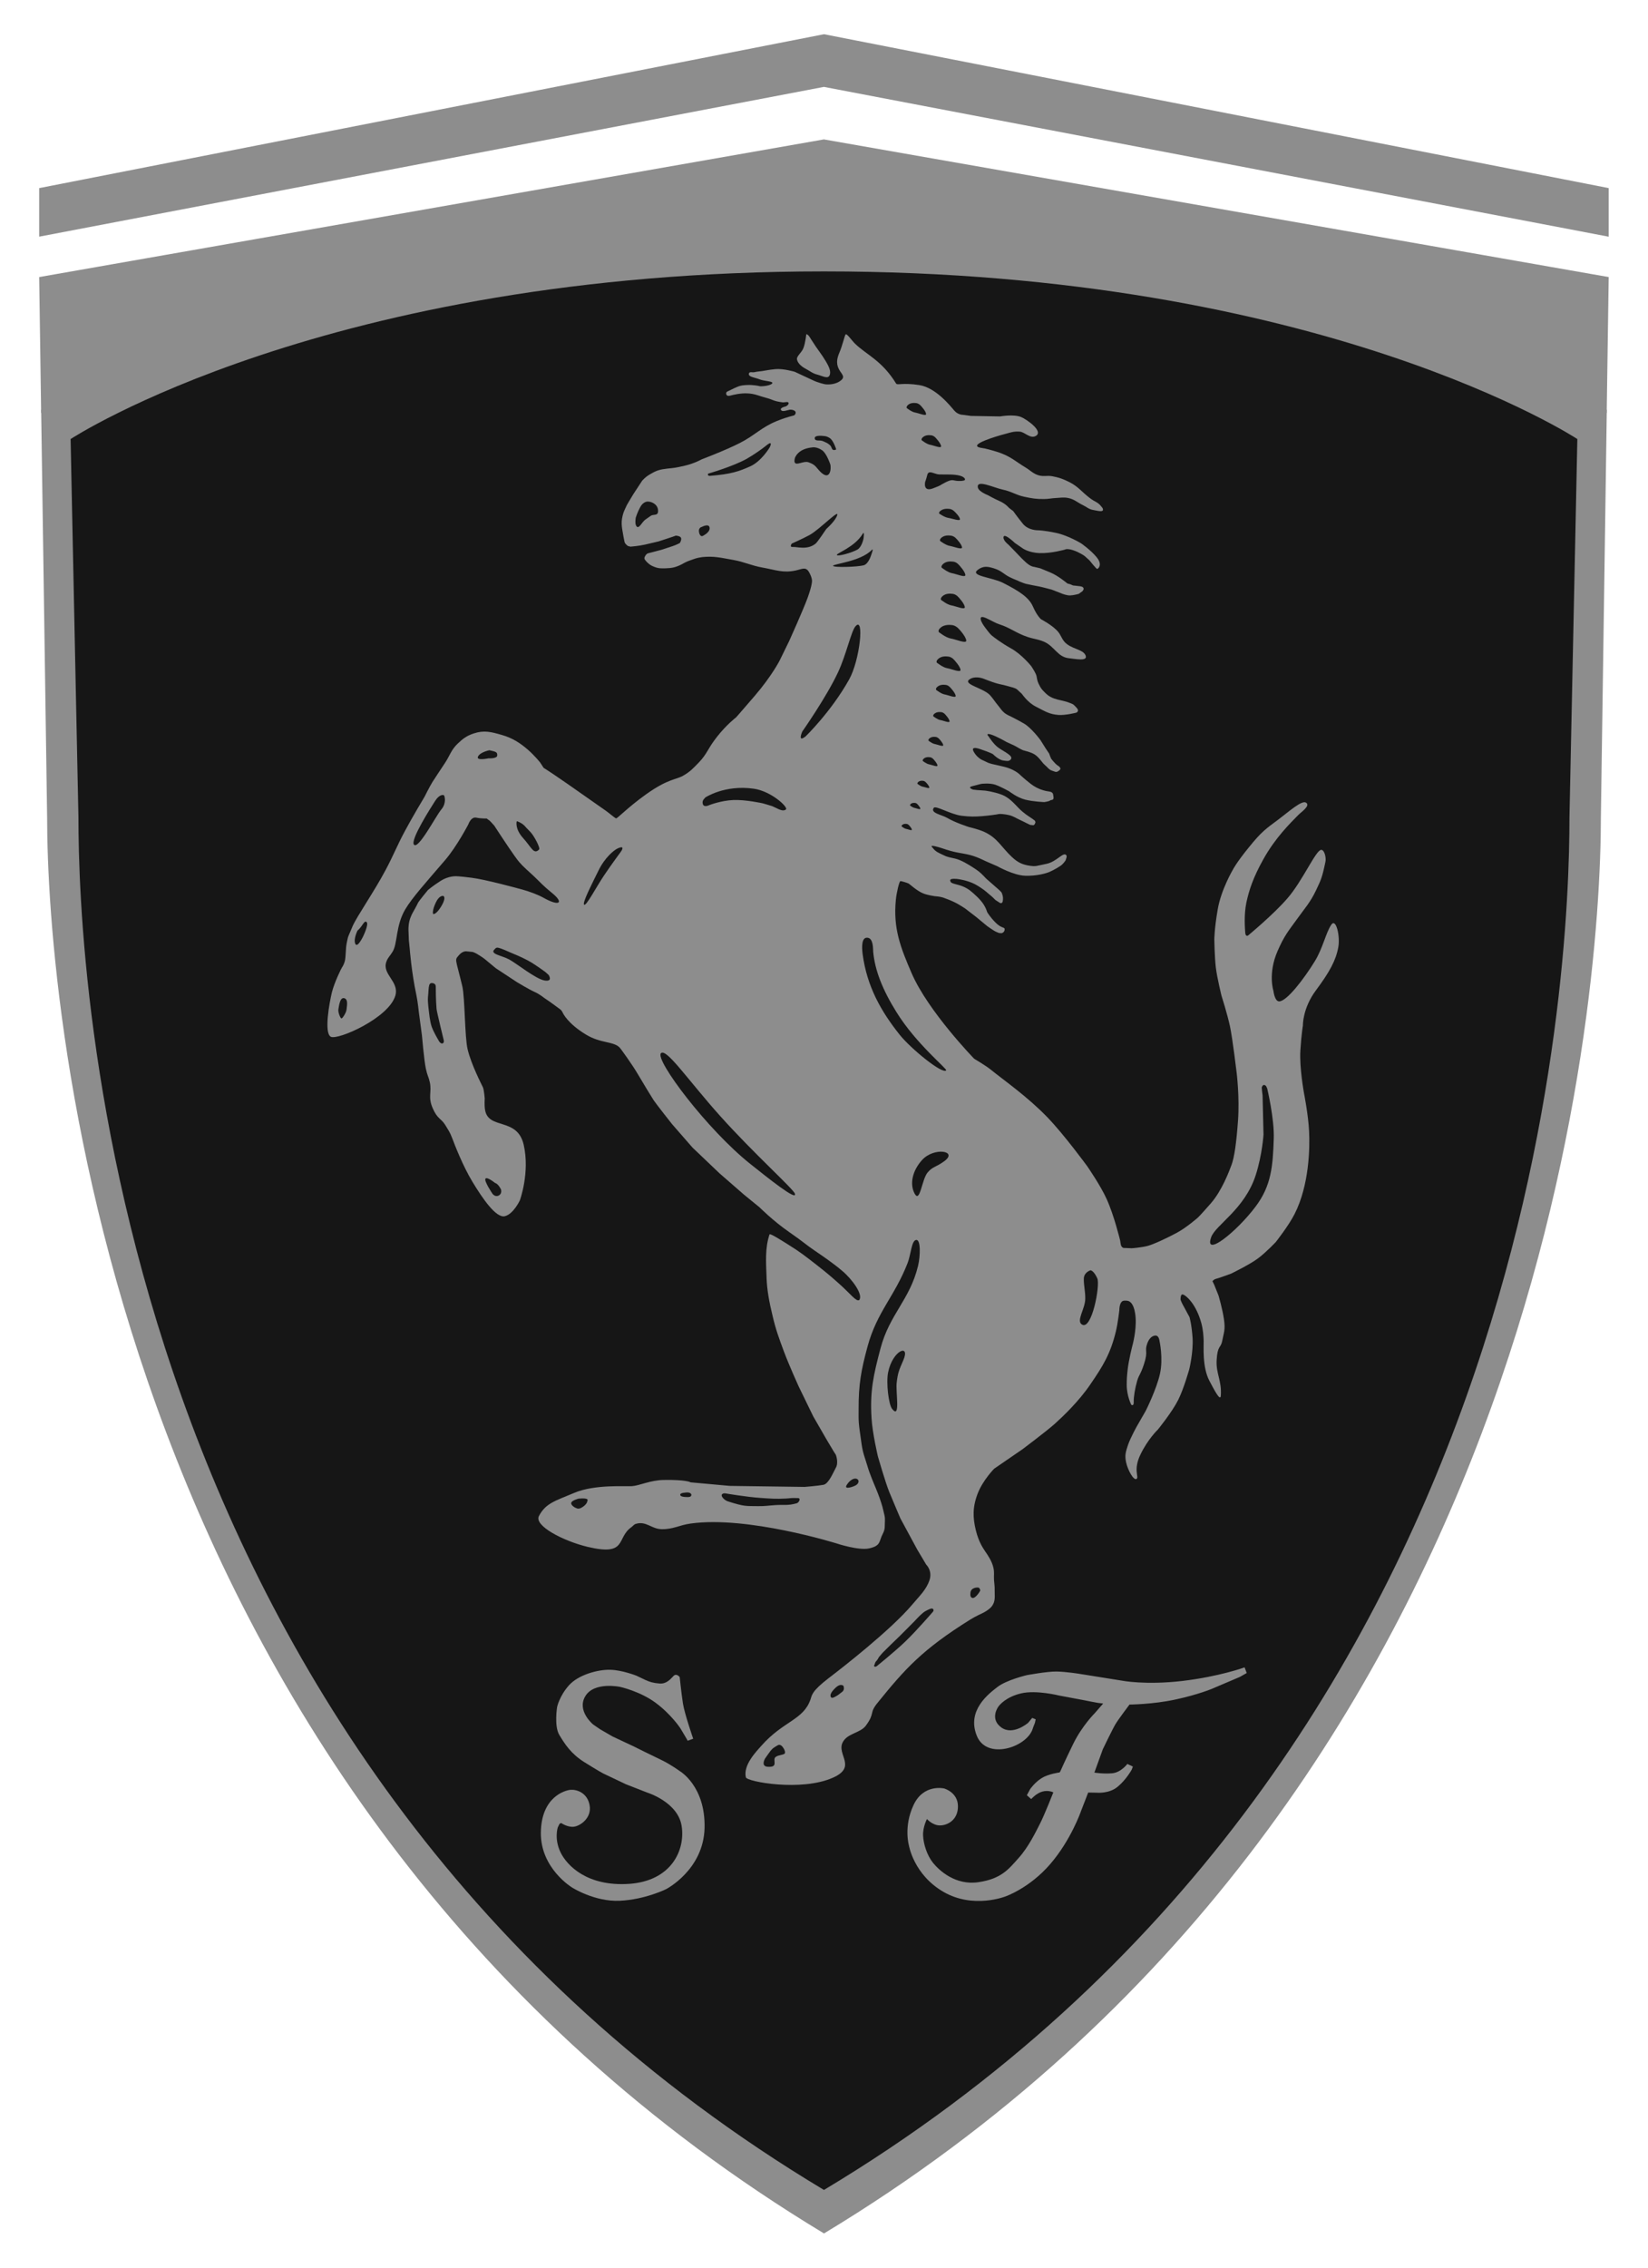 <svg width="32" height="44" viewBox="0 0 32 44" fill="none" xmlns="http://www.w3.org/2000/svg">
<g clip-path="url(#clip0_1404_13387)">
<path d="M16 4.48C6.48 4.48 0.799 7.952 0.799 7.952L0.915 15.858C0.915 19.488 2.064 34.929 16 43.336C29.942 34.929 31.085 19.493 31.085 15.858L31.2 7.952C31.2 7.952 25.524 4.48 16 4.48Z" fill="#8D8D8D"/>
<path d="M30.628 8.519C30.628 8.519 25.676 5.266 15.999 5.266C6.324 5.266 1.371 8.519 1.371 8.519L1.523 15.857C1.523 18.732 2.057 34.134 15.999 42.492C29.942 34.135 30.475 18.733 30.475 15.857L30.628 8.519Z" fill="#161616"/>
<path d="M31.237 5.376L15.998 2.705L0.761 5.376L0.799 8.013C0.799 8.013 8.456 4.585 15.998 4.586C23.541 4.586 31.198 8.013 31.198 8.013L31.237 5.376Z" fill="#8D8D8D"/>
<path d="M0.761 4.592V3.65L16 0.664L31.237 3.65V4.593L15.998 1.686L0.761 4.592Z" fill="#8D8D8D"/>
<path d="M15.656 6.484C15.656 6.484 15.639 6.655 15.6 6.754C15.565 6.845 15.468 6.908 15.475 6.969C15.481 7.03 15.544 7.102 15.64 7.153C15.736 7.204 15.774 7.244 15.871 7.269C15.961 7.291 16.076 7.361 16.109 7.282C16.142 7.204 16.092 7.106 16.037 7.013C15.941 6.852 15.894 6.813 15.753 6.59C15.723 6.543 15.698 6.491 15.656 6.484ZM14.942 23.952C14.951 23.924 15.178 24.07 15.294 24.142C15.54 24.294 15.652 24.384 15.87 24.554C16.041 24.688 16.125 24.758 16.299 24.913C16.512 25.102 16.627 25.263 16.684 25.225C16.766 25.122 16.549 24.823 16.355 24.66C16.167 24.501 15.973 24.371 15.822 24.268C15.63 24.137 15.613 24.106 15.324 23.906C15.014 23.692 14.746 23.424 14.746 23.424L14.444 23.178L13.972 22.767L13.447 22.267L13.05 21.812C13.05 21.812 12.742 21.423 12.693 21.349C12.644 21.274 12.499 21.034 12.378 20.83C12.271 20.648 12.063 20.363 12.043 20.339C11.932 20.199 11.675 20.255 11.378 20.074C11.016 19.855 10.929 19.654 10.929 19.654C10.929 19.654 10.915 19.624 10.902 19.608C10.889 19.591 10.861 19.572 10.861 19.572L10.673 19.435L10.564 19.361C10.564 19.361 10.481 19.291 10.377 19.245C10.274 19.199 10.043 19.06 10.043 19.06L9.629 18.788C9.629 18.788 9.467 18.654 9.413 18.609C9.359 18.566 9.257 18.506 9.257 18.506C9.257 18.506 9.192 18.471 9.172 18.47C9.153 18.469 9.067 18.46 9.067 18.46C9.067 18.46 8.988 18.44 8.907 18.538C8.825 18.636 8.844 18.584 8.977 19.137C9.028 19.356 9.023 20.126 9.08 20.36C9.152 20.662 9.356 21.051 9.377 21.097C9.398 21.142 9.412 21.311 9.412 21.311C9.412 21.311 9.403 21.447 9.418 21.532C9.48 21.93 10.044 21.668 10.169 22.213C10.292 22.752 10.095 23.289 10.095 23.289C10.095 23.289 9.973 23.555 9.803 23.598C9.632 23.64 9.367 23.25 9.175 22.933C8.986 22.622 8.83 22.215 8.781 22.085C8.731 21.956 8.705 21.928 8.648 21.832C8.563 21.694 8.494 21.718 8.4 21.498C8.305 21.277 8.389 21.189 8.345 20.996C8.322 20.89 8.299 20.878 8.267 20.726C8.235 20.573 8.193 20.091 8.193 20.091L8.133 19.64C8.133 19.64 8.112 19.435 8.085 19.307C7.989 18.857 7.957 18.421 7.957 18.421L7.939 18.243L7.932 18.059C7.932 18.059 7.926 17.969 7.948 17.878C7.969 17.787 8.013 17.711 8.013 17.711C8.013 17.711 8.1 17.558 8.115 17.521C8.13 17.485 8.31 17.269 8.31 17.269C8.31 17.269 8.403 17.19 8.557 17.091C8.711 16.994 8.85 17.002 8.85 17.002C8.85 17.002 8.89 16.997 9.163 17.032C9.436 17.068 9.998 17.221 10.138 17.259C10.278 17.297 10.444 17.358 10.554 17.42C10.866 17.595 10.96 17.52 10.712 17.321C10.545 17.186 10.498 17.126 10.363 16.998C10.25 16.892 10.16 16.819 10.076 16.72C9.992 16.62 9.749 16.251 9.749 16.251L9.598 16.021C9.598 16.021 9.516 15.928 9.504 15.921C9.491 15.914 9.45 15.881 9.45 15.881C9.45 15.881 9.35 15.886 9.247 15.865C9.143 15.845 9.094 15.995 9.094 15.995C9.094 15.995 8.869 16.427 8.641 16.691C8.272 17.121 8.007 17.413 7.871 17.641C7.681 17.958 7.722 18.305 7.624 18.465C7.566 18.56 7.535 18.573 7.504 18.656C7.409 18.904 7.756 19.041 7.677 19.317C7.55 19.755 6.555 20.189 6.423 20.116C6.287 20.042 6.398 19.45 6.444 19.257C6.491 19.065 6.63 18.782 6.643 18.767C6.656 18.753 6.689 18.686 6.7 18.63C6.711 18.573 6.714 18.445 6.721 18.373C6.728 18.302 6.756 18.189 6.756 18.189C6.756 18.189 6.761 18.166 6.848 17.968C6.936 17.77 7.26 17.31 7.493 16.871C7.645 16.584 7.709 16.41 7.862 16.125C8.003 15.86 8.244 15.459 8.244 15.459C8.244 15.459 8.347 15.253 8.395 15.177C8.443 15.099 8.545 14.95 8.64 14.805C8.736 14.659 8.76 14.55 8.886 14.43C8.99 14.331 9.06 14.278 9.196 14.232C9.399 14.164 9.537 14.201 9.743 14.26C9.958 14.321 10.105 14.422 10.245 14.542C10.384 14.662 10.489 14.796 10.489 14.796L10.556 14.899L10.598 14.925L10.729 15.011L11.027 15.215C11.027 15.215 11.733 15.71 11.771 15.736C11.809 15.762 11.935 15.869 11.961 15.879C11.987 15.886 12.176 15.676 12.544 15.413C12.972 15.108 13.123 15.132 13.263 15.052C13.403 14.973 13.461 14.906 13.571 14.793C13.736 14.621 13.737 14.531 13.925 14.293C14.115 14.053 14.292 13.92 14.292 13.92C14.292 13.92 14.318 13.894 14.655 13.502C14.992 13.109 15.141 12.812 15.141 12.812L15.327 12.431C15.327 12.431 15.595 11.837 15.681 11.602C15.766 11.367 15.766 11.288 15.766 11.288C15.766 11.288 15.779 11.227 15.713 11.107C15.647 10.988 15.578 11.042 15.451 11.069C15.205 11.123 15.056 11.057 14.808 11.013C14.581 10.973 14.462 10.904 14.235 10.864C14.004 10.824 13.869 10.786 13.638 10.809C13.603 10.813 13.532 10.827 13.498 10.839C13.368 10.884 13.332 10.894 13.235 10.951C13.123 11.007 13.049 11.024 12.924 11.027C12.838 11.029 12.786 11.031 12.706 10.999C12.651 10.978 12.621 10.961 12.577 10.921C12.55 10.896 12.537 10.881 12.516 10.85C12.514 10.824 12.506 10.825 12.53 10.785C12.552 10.744 12.582 10.736 12.582 10.736L12.688 10.709C12.688 10.709 12.838 10.668 12.85 10.666C12.864 10.662 13.006 10.614 13.068 10.594C13.132 10.573 13.201 10.536 13.201 10.536C13.201 10.536 13.24 10.474 13.224 10.437C13.207 10.396 13.122 10.393 13.122 10.393C13.122 10.393 13.003 10.437 12.989 10.439C12.976 10.444 12.788 10.505 12.788 10.505C12.788 10.505 12.639 10.539 12.524 10.567C12.408 10.594 12.242 10.607 12.242 10.607L12.193 10.594C12.193 10.594 12.135 10.555 12.127 10.515C12.119 10.479 12.113 10.451 12.106 10.41C12.082 10.259 12.053 10.167 12.087 10.018C12.101 9.956 12.115 9.922 12.142 9.864C12.163 9.814 12.178 9.787 12.206 9.741L12.298 9.588L12.47 9.326C12.529 9.263 12.568 9.232 12.642 9.191C12.752 9.127 12.816 9.109 12.952 9.093C13.088 9.079 13.105 9.08 13.297 9.036C13.489 8.991 13.624 8.913 13.624 8.913C13.624 8.913 14.082 8.74 14.361 8.598C14.653 8.451 14.781 8.292 15.085 8.169C15.213 8.118 15.287 8.094 15.419 8.06C15.436 8.048 15.444 8.038 15.449 8.018C15.462 7.968 15.387 7.945 15.336 7.95C15.291 7.955 15.187 8.004 15.163 7.951C15.144 7.909 15.259 7.885 15.259 7.885C15.259 7.885 15.312 7.859 15.313 7.827C15.315 7.781 15.236 7.811 15.2 7.807C15.024 7.787 15.009 7.754 14.886 7.722C14.741 7.685 14.662 7.639 14.513 7.633C14.379 7.627 14.255 7.657 14.172 7.678C14.089 7.698 14.087 7.615 14.119 7.599C14.352 7.487 14.357 7.477 14.521 7.47C14.611 7.466 14.737 7.487 14.751 7.493C14.764 7.5 14.944 7.491 14.991 7.443C15.037 7.396 14.842 7.398 14.751 7.361C14.667 7.326 14.537 7.316 14.54 7.258C14.544 7.2 14.607 7.232 14.651 7.221C14.707 7.208 14.74 7.208 14.797 7.2C14.9 7.185 14.909 7.177 15.062 7.162C15.214 7.149 15.432 7.214 15.432 7.214C15.432 7.214 15.66 7.319 15.773 7.373C15.885 7.429 16.021 7.456 16.021 7.456C16.021 7.456 16.179 7.48 16.301 7.401C16.424 7.322 16.355 7.272 16.311 7.2C16.269 7.132 16.216 7.037 16.295 6.852C16.364 6.691 16.4 6.505 16.421 6.488C16.444 6.467 16.542 6.61 16.604 6.67C16.826 6.885 17.123 6.992 17.401 7.443C17.423 7.479 17.528 7.421 17.852 7.472C18.176 7.524 18.457 7.882 18.53 7.967C18.603 8.052 18.698 8.049 18.698 8.049L18.854 8.07L19.419 8.08C19.419 8.08 19.675 8.033 19.823 8.09C19.926 8.13 20.27 8.367 20.114 8.458C20.004 8.521 19.9 8.382 19.801 8.375C19.684 8.367 19.632 8.389 19.528 8.417C19.308 8.474 18.838 8.621 19.009 8.68C19.023 8.684 19.045 8.689 19.045 8.689L19.131 8.704C19.131 8.704 19.337 8.752 19.461 8.803C19.651 8.88 19.738 8.965 19.914 9.071C20.012 9.13 20.057 9.189 20.165 9.222C20.265 9.252 20.328 9.222 20.43 9.24C20.564 9.265 20.639 9.292 20.762 9.353C20.942 9.443 21.01 9.552 21.174 9.673C21.254 9.734 21.322 9.744 21.383 9.826C21.397 9.844 21.41 9.853 21.415 9.875C21.438 9.95 21.296 9.906 21.221 9.894C21.139 9.879 21.102 9.837 21.027 9.801C20.915 9.747 20.86 9.685 20.737 9.662C20.647 9.645 20.594 9.659 20.502 9.663C20.414 9.667 20.366 9.682 20.277 9.683C20.125 9.685 20.039 9.671 19.89 9.639C19.724 9.604 19.642 9.536 19.474 9.501C19.288 9.461 18.955 9.295 18.988 9.46C19.004 9.54 19.181 9.607 19.181 9.607C19.181 9.607 19.3 9.675 19.416 9.726C19.532 9.778 19.594 9.856 19.594 9.856L19.674 9.917C19.674 9.917 19.756 10.033 19.862 10.163C19.968 10.293 20.152 10.289 20.152 10.289C20.152 10.289 20.265 10.289 20.507 10.34C20.748 10.392 20.996 10.545 20.996 10.545C20.996 10.545 21.185 10.677 21.293 10.811C21.402 10.943 21.34 11.011 21.326 11.025C21.313 11.039 21.317 11.032 21.304 11.039C21.291 11.045 21.154 10.872 21.154 10.872L21.059 10.787C21.059 10.787 20.963 10.718 20.84 10.677C20.718 10.636 20.678 10.664 20.678 10.664C20.678 10.664 20.417 10.739 20.192 10.732C19.967 10.726 19.848 10.633 19.848 10.633L19.706 10.535C19.706 10.535 19.491 10.327 19.485 10.425C19.48 10.492 19.579 10.566 19.579 10.566C19.579 10.566 19.649 10.638 19.694 10.683C19.78 10.77 19.815 10.815 19.914 10.906C20.013 10.998 20.076 10.998 20.076 10.998C20.076 10.998 20.129 11.011 20.149 11.015C20.168 11.018 20.204 11.029 20.204 11.029C20.204 11.029 20.238 11.042 20.393 11.107C20.549 11.172 20.714 11.312 20.714 11.312C20.714 11.312 20.73 11.326 20.753 11.329C20.777 11.332 20.823 11.355 20.836 11.36C20.85 11.363 20.889 11.363 20.979 11.376C21.068 11.39 21.035 11.448 21.035 11.448L21.018 11.472L20.946 11.523C20.946 11.523 20.85 11.551 20.783 11.553C20.717 11.557 20.625 11.52 20.625 11.52L20.423 11.441C20.423 11.441 20.221 11.387 20.179 11.38C20.135 11.373 19.953 11.336 19.924 11.329C19.894 11.322 19.801 11.287 19.779 11.275C19.755 11.26 19.709 11.25 19.601 11.196C19.491 11.141 19.448 11.076 19.312 11.032C19.177 10.988 19.094 10.978 18.991 11.053C18.817 11.177 19.256 11.197 19.477 11.31C19.799 11.473 19.982 11.595 20.059 11.773C20.136 11.951 20.215 12.016 20.215 12.016C20.215 12.016 20.442 12.134 20.545 12.258C20.6 12.324 20.61 12.38 20.664 12.447C20.79 12.598 21.031 12.591 21.08 12.719C21.126 12.838 20.884 12.784 20.758 12.772C20.53 12.749 20.476 12.535 20.264 12.448C20.145 12.399 20.068 12.399 19.945 12.356C19.723 12.281 19.619 12.181 19.395 12.11C19.261 12.067 19.015 11.883 19.044 12.024C19.052 12.059 19.071 12.085 19.081 12.106C19.091 12.127 19.147 12.201 19.147 12.201C19.147 12.201 19.223 12.304 19.257 12.33C19.29 12.358 19.434 12.471 19.64 12.586C19.845 12.702 20.023 12.924 20.023 12.924C20.023 12.924 20.084 13.014 20.113 13.078C20.143 13.148 20.123 13.17 20.168 13.268C20.215 13.367 20.238 13.386 20.298 13.446C20.448 13.596 20.605 13.566 20.797 13.648C20.849 13.668 20.853 13.678 20.91 13.739C20.965 13.801 20.899 13.828 20.899 13.828C20.899 13.828 20.686 13.883 20.549 13.872C20.37 13.857 20.291 13.801 20.116 13.712C19.941 13.623 19.848 13.463 19.831 13.452C19.815 13.442 19.772 13.394 19.739 13.37C19.706 13.347 19.622 13.328 19.544 13.306C19.468 13.284 19.422 13.28 19.346 13.258C19.241 13.227 19.131 13.18 19.082 13.163C19.032 13.146 18.917 13.124 18.835 13.175C18.669 13.276 19.092 13.345 19.224 13.489C19.291 13.564 19.318 13.615 19.382 13.691C19.431 13.75 19.451 13.791 19.511 13.838C19.553 13.87 19.627 13.902 19.627 13.902C19.627 13.902 19.729 13.951 19.878 14.036C20.028 14.121 20.203 14.36 20.203 14.36L20.308 14.527L20.372 14.622L20.388 14.667L20.411 14.721C20.411 14.721 20.487 14.823 20.543 14.857C20.599 14.891 20.59 14.922 20.59 14.922C20.59 14.922 20.583 14.943 20.543 14.966C20.503 14.991 20.483 14.97 20.427 14.953C20.37 14.937 20.335 14.881 20.285 14.84C20.235 14.799 20.181 14.697 20.09 14.639C20.01 14.589 19.905 14.571 19.865 14.557C19.825 14.544 19.726 14.479 19.686 14.462C19.647 14.445 19.544 14.397 19.544 14.397C19.544 14.397 19.344 14.281 19.236 14.25C19.126 14.219 19.196 14.289 19.196 14.289C19.196 14.289 19.295 14.446 19.389 14.51C19.511 14.594 19.682 14.667 19.627 14.735C19.589 14.78 19.538 14.763 19.482 14.756C19.39 14.746 19.279 14.632 19.279 14.632C19.279 14.632 19.233 14.602 19.029 14.534C18.823 14.465 18.898 14.582 18.945 14.642C18.992 14.704 19.055 14.738 19.055 14.738L19.193 14.803L19.257 14.823C19.257 14.823 19.312 14.834 19.498 14.878C19.683 14.922 19.785 15.014 19.785 15.014C19.785 15.014 19.885 15.11 20.023 15.216C20.163 15.321 20.301 15.349 20.377 15.359C20.453 15.369 20.45 15.424 20.45 15.424C20.45 15.424 20.46 15.475 20.457 15.492C20.453 15.509 20.436 15.522 20.421 15.522C20.403 15.522 20.397 15.529 20.377 15.54C20.358 15.55 20.278 15.563 20.278 15.563C20.278 15.563 20.07 15.556 19.908 15.516C19.746 15.475 19.604 15.359 19.59 15.351C19.578 15.345 19.425 15.26 19.323 15.225C19.22 15.191 19.058 15.206 19.042 15.212C19.025 15.219 18.969 15.229 18.873 15.256C18.777 15.283 18.896 15.321 18.896 15.321L18.966 15.329L19.131 15.341C19.131 15.341 19.299 15.362 19.445 15.417C19.59 15.471 19.683 15.58 19.779 15.679C19.875 15.778 19.981 15.843 19.981 15.843L20.056 15.894L20.096 15.925L20.106 15.952C20.106 15.952 20.103 15.966 20.096 15.983C20.09 16 20.067 16.013 20.067 16.013C20.067 16.013 20.03 16.007 20.013 16.007C19.997 16.007 19.889 15.947 19.809 15.911C19.724 15.872 19.682 15.838 19.593 15.816C19.516 15.797 19.415 15.789 19.393 15.795C19.37 15.802 19.201 15.826 19.071 15.836C18.943 15.847 18.829 15.848 18.676 15.829C18.457 15.802 18.168 15.624 18.132 15.674C18.056 15.777 18.288 15.807 18.398 15.873C18.552 15.964 18.817 16.048 18.817 16.048C18.817 16.048 19.01 16.092 19.124 16.147C19.372 16.265 19.448 16.441 19.647 16.627C19.758 16.731 19.846 16.776 19.994 16.798C20.121 16.816 20.12 16.801 20.321 16.761C20.522 16.719 20.646 16.522 20.704 16.593C20.716 16.608 20.712 16.62 20.708 16.641C20.704 16.661 20.688 16.699 20.688 16.699C20.688 16.699 20.665 16.733 20.629 16.77C20.593 16.808 20.453 16.886 20.381 16.917C20.308 16.948 20.129 16.999 19.905 16.992C19.68 16.985 19.366 16.808 19.366 16.808L19.138 16.709C19.138 16.709 19.033 16.658 18.963 16.631C18.774 16.558 18.655 16.565 18.46 16.511C18.339 16.478 18.262 16.443 18.152 16.419C18.043 16.396 18.104 16.44 18.116 16.457C18.168 16.528 18.235 16.551 18.321 16.593C18.436 16.651 18.516 16.639 18.636 16.689C18.766 16.744 18.88 16.823 18.952 16.87C19.025 16.918 19.078 16.971 19.148 17.047L19.389 17.258C19.389 17.258 19.445 17.306 19.452 17.326C19.459 17.347 19.485 17.398 19.472 17.48C19.459 17.562 19.393 17.504 19.393 17.504L19.329 17.463L19.267 17.402L19.165 17.316C19.165 17.316 19.078 17.235 18.93 17.156C18.781 17.078 18.602 17.057 18.602 17.057C18.602 17.057 18.444 17.033 18.45 17.084C18.457 17.136 18.494 17.139 18.618 17.173C18.744 17.207 18.827 17.272 18.827 17.272C18.827 17.272 18.956 17.371 19.048 17.48C19.141 17.589 19.167 17.695 19.167 17.695C19.167 17.695 19.214 17.783 19.333 17.903C19.451 18.022 19.515 17.981 19.508 18.039C19.501 18.097 19.448 18.107 19.448 18.107C19.448 18.107 19.419 18.104 19.405 18.104C19.393 18.104 19.362 18.087 19.329 18.074C19.297 18.059 19.171 17.971 19.171 17.971C19.171 17.971 18.975 17.808 18.952 17.79C18.93 17.773 18.744 17.63 18.744 17.63C18.744 17.63 18.636 17.558 18.556 17.517C18.477 17.476 18.371 17.436 18.311 17.415C18.251 17.395 18.143 17.388 18.143 17.388C18.143 17.388 18.01 17.368 17.931 17.337C17.804 17.288 17.657 17.148 17.641 17.142C17.625 17.134 17.506 17.094 17.483 17.097C17.46 17.101 17.407 17.329 17.395 17.461C17.341 18.014 17.484 18.381 17.704 18.889C18.026 19.627 18.916 20.543 18.916 20.543C18.916 20.543 19.14 20.675 19.235 20.752C19.502 20.968 19.943 21.272 20.333 21.674C20.667 22.019 21.113 22.631 21.113 22.631C21.113 22.631 21.369 23.001 21.487 23.262C21.634 23.584 21.751 24.072 21.751 24.072C21.751 24.072 21.761 24.157 21.771 24.174C21.78 24.192 21.801 24.213 21.818 24.214L21.974 24.22C21.99 24.22 22.167 24.205 22.283 24.175C22.399 24.145 22.675 24.016 22.858 23.916C23.039 23.818 23.258 23.627 23.258 23.627C23.258 23.627 23.299 23.591 23.513 23.347C23.726 23.102 23.864 22.735 23.915 22.598C23.965 22.459 24.007 22.195 24.039 21.742C24.072 21.289 24.012 20.809 24.012 20.809C24.012 20.809 23.932 20.141 23.883 19.914C23.835 19.687 23.718 19.318 23.718 19.318C23.718 19.318 23.636 18.987 23.609 18.779C23.584 18.57 23.579 18.231 23.579 18.231C23.579 18.231 23.579 18.024 23.646 17.64C23.712 17.258 23.94 16.873 23.94 16.873C23.94 16.873 24.003 16.744 24.25 16.441C24.499 16.132 24.58 16.082 24.827 15.898C25.022 15.752 25.277 15.52 25.36 15.574C25.451 15.634 25.27 15.752 25.21 15.813C25.056 15.97 24.767 16.25 24.533 16.669C24.329 17.033 24.254 17.273 24.202 17.51C24.152 17.748 24.173 18.007 24.179 18.096C24.187 18.185 24.234 18.152 24.234 18.152C24.234 18.152 24.73 17.743 24.999 17.43C25.292 17.094 25.55 16.495 25.653 16.49C25.72 16.487 25.753 16.647 25.737 16.72C25.672 17.031 25.651 17.07 25.554 17.275C25.441 17.513 25.338 17.619 25.183 17.836C25.017 18.065 24.938 18.153 24.806 18.456C24.616 18.892 24.727 19.228 24.727 19.228C24.727 19.228 24.75 19.433 24.84 19.43C24.989 19.425 25.317 18.998 25.531 18.65C25.688 18.393 25.745 18.097 25.85 17.943C25.942 17.805 26.026 18.167 25.986 18.38C25.94 18.633 25.818 18.859 25.551 19.217C25.29 19.567 25.299 19.9 25.299 19.9C25.299 19.9 25.271 20.052 25.25 20.383C25.229 20.713 25.321 21.214 25.321 21.214C25.321 21.214 25.404 21.633 25.419 21.951C25.435 22.269 25.424 22.995 25.136 23.559C25.021 23.785 24.773 24.099 24.773 24.099C24.773 24.099 24.585 24.299 24.428 24.416C24.273 24.534 23.9 24.715 23.9 24.715C23.9 24.715 23.642 24.808 23.604 24.816C23.568 24.826 23.543 24.859 23.543 24.859C23.543 24.859 23.568 24.91 23.578 24.931C23.587 24.953 23.66 25.136 23.66 25.136C23.66 25.136 23.738 25.397 23.767 25.604C23.796 25.809 23.762 25.857 23.733 26.015C23.705 26.166 23.64 26.096 23.624 26.394C23.61 26.657 23.726 26.788 23.705 27.082C23.695 27.21 23.554 26.921 23.486 26.797C23.34 26.526 23.376 26.115 23.372 26.012C23.368 25.91 23.361 25.798 23.325 25.666C23.278 25.5 23.213 25.368 23.137 25.267C23.06 25.165 22.98 25.108 22.952 25.117C22.926 25.127 22.924 25.181 22.923 25.208C22.922 25.235 22.975 25.333 22.988 25.354C23 25.375 23.097 25.556 23.097 25.556C23.097 25.556 23.139 25.694 23.157 25.964C23.173 26.235 23.093 26.566 23.093 26.566C23.093 26.566 22.988 26.942 22.878 27.162C22.755 27.406 22.483 27.738 22.483 27.738C22.483 27.738 22.289 27.922 22.144 28.224C21.998 28.526 22.123 28.658 22.069 28.695C22.013 28.735 21.898 28.522 21.867 28.378C21.838 28.244 21.854 28.182 21.905 28.03C21.956 27.887 22.073 27.678 22.073 27.678L22.249 27.371C22.249 27.371 22.458 26.955 22.524 26.654C22.59 26.353 22.515 26.02 22.515 26.02C22.515 26.02 22.506 25.91 22.434 25.914C22.36 25.918 22.307 25.985 22.278 26.065C22.217 26.23 22.303 26.201 22.211 26.476C22.138 26.692 22.12 26.664 22.081 26.792C22.037 26.946 22.012 27.104 22.014 27.201C22.018 27.296 21.966 27.256 21.966 27.256C21.966 27.256 21.878 27.084 21.878 26.872C21.878 26.756 21.883 26.691 21.896 26.576C21.916 26.39 21.989 26.107 21.989 26.107C21.989 26.107 22.068 25.827 22.051 25.57C22.034 25.314 21.946 25.265 21.946 25.265C21.946 25.265 21.924 25.23 21.827 25.237C21.731 25.243 21.735 25.421 21.735 25.421C21.735 25.421 21.706 25.675 21.668 25.832C21.562 26.268 21.422 26.497 21.17 26.864C20.944 27.196 20.636 27.487 20.483 27.625C20.329 27.763 19.857 28.118 19.857 28.118L19.305 28.497C19.305 28.497 19.086 28.717 18.984 28.98C18.883 29.242 18.889 29.447 18.947 29.688C19.006 29.928 19.091 30.042 19.134 30.108C19.179 30.174 19.264 30.293 19.292 30.43C19.309 30.516 19.296 30.568 19.301 30.656C19.306 30.732 19.316 30.775 19.314 30.85C19.312 30.971 19.333 31.057 19.267 31.156C19.217 31.232 19.084 31.297 19.084 31.297C19.084 31.297 18.935 31.365 18.846 31.421C17.905 32.007 17.57 32.386 17.041 33.039C16.871 33.246 16.996 33.234 16.814 33.481C16.707 33.629 16.455 33.628 16.364 33.805C16.238 34.044 16.65 34.281 16.173 34.493C15.56 34.766 14.503 34.571 14.483 34.486C14.425 34.249 14.689 33.981 14.782 33.875C15.212 33.389 15.597 33.377 15.737 32.977C15.767 32.891 15.756 32.817 16.097 32.556C16.338 32.373 17.298 31.628 17.717 31.13C17.86 30.96 17.985 30.846 18.048 30.662C18.11 30.476 17.985 30.359 17.985 30.359L17.812 30.069L17.483 29.461C17.483 29.461 17.345 29.138 17.268 28.951C17.192 28.765 17.047 28.261 17.047 28.261C17.047 28.261 16.94 27.811 16.923 27.517C16.89 26.987 16.961 26.679 17.096 26.168C17.271 25.5 17.667 25.222 17.826 24.563C17.872 24.372 17.881 24.043 17.788 24.059C17.697 24.075 17.69 24.335 17.623 24.508C17.368 25.162 17.03 25.449 16.845 26.128C16.721 26.586 16.671 26.858 16.672 27.334C16.672 27.606 16.663 27.556 16.731 28.028C16.756 28.203 16.799 28.295 16.849 28.465C16.883 28.585 16.978 28.809 16.978 28.809C16.978 28.809 17.111 29.11 17.155 29.32C17.171 29.39 17.187 29.432 17.183 29.504C17.175 29.63 17.195 29.657 17.137 29.77C17.064 29.909 17.109 29.992 16.876 30.044C16.671 30.089 16.249 29.949 16.249 29.949C16.249 29.949 14.514 29.406 13.407 29.562C13.188 29.593 13.07 29.675 12.848 29.671C12.649 29.668 12.546 29.506 12.346 29.568C12.305 29.581 12.292 29.61 12.256 29.635C11.962 29.846 12.186 30.197 11.414 30.015C10.939 29.902 10.365 29.604 10.465 29.415C10.598 29.165 10.777 29.124 11.151 28.966C11.552 28.797 12.153 28.845 12.272 28.836C12.417 28.826 12.625 28.721 12.884 28.716C13.331 28.708 13.411 28.762 13.411 28.762L14.171 28.831L15.624 28.851C15.624 28.851 15.884 28.83 15.989 28.81C16.092 28.789 16.175 28.578 16.231 28.477C16.287 28.377 16.23 28.228 16.23 28.228L16.186 28.159L16.048 27.928L15.792 27.484L15.508 26.901C15.508 26.901 15.323 26.494 15.223 26.227C15.125 25.962 15.068 25.813 15.003 25.538C14.934 25.255 14.893 25.025 14.885 24.799C14.873 24.474 14.854 24.218 14.942 23.952Z" fill="#8D8D8D"/>
<path d="M24.381 23.411C24.686 23.005 24.715 22.63 24.733 22.099C24.748 21.714 24.606 21.12 24.606 21.12L24.586 21.077C24.586 21.077 24.533 21.006 24.5 21.1C24.505 21.184 24.516 21.251 24.516 21.251L24.534 22.016C24.534 22.016 24.51 22.401 24.384 22.798C24.169 23.468 23.6 23.768 23.517 24.008C23.376 24.41 24.015 23.898 24.381 23.411ZM21.173 24.648C21.173 24.648 21.047 24.685 21.045 24.812C21.042 24.94 21.075 25.051 21.073 25.204C21.069 25.399 20.894 25.627 21.007 25.699C21.2 25.825 21.366 24.936 21.307 24.805C21.248 24.673 21.191 24.647 21.173 24.648ZM19.013 30.81C19.013 30.81 18.978 30.79 18.908 30.817C18.838 30.844 18.843 30.919 18.843 30.919C18.843 30.919 18.829 30.997 18.885 31.006C18.942 31.015 19.035 30.874 19.034 30.857C19.033 30.841 19.013 30.81 19.013 30.81ZM16.983 32.297C16.983 32.297 16.961 32.319 16.98 32.335C16.998 32.349 17.024 32.329 17.024 32.329C17.024 32.329 17.375 32.047 17.582 31.848C17.803 31.635 18.118 31.27 18.118 31.27C18.118 31.27 18.14 31.241 18.115 31.218C18.092 31.195 18.03 31.23 17.98 31.255C17.937 31.277 17.911 31.304 17.879 31.332C17.846 31.36 17.745 31.469 17.745 31.469L17.473 31.742L17.304 31.905L17.138 32.069L17.067 32.152C17.067 32.152 17.049 32.183 17.045 32.191C17.04 32.199 17.021 32.224 17.021 32.224C17.021 32.224 16.997 32.249 16.997 32.255C16.997 32.262 16.988 32.27 16.988 32.278C16.988 32.286 16.983 32.297 16.983 32.297ZM16.376 32.708C16.376 32.708 16.337 32.676 16.278 32.708C16.218 32.739 16.154 32.825 16.149 32.834C16.145 32.843 16.111 32.89 16.134 32.929C16.156 32.968 16.232 32.911 16.242 32.908C16.253 32.907 16.353 32.827 16.353 32.827C16.353 32.827 16.41 32.79 16.376 32.708ZM15.214 33.922C15.214 33.922 15.165 33.825 15.1 33.865C15.034 33.904 14.999 33.918 14.94 34.002C14.93 34.018 14.865 34.104 14.853 34.125C14.841 34.148 14.778 34.273 14.908 34.281C15.132 34.296 14.986 34.146 15.063 34.089C15.125 34.044 15.242 34.055 15.243 34.008C15.245 33.962 15.214 33.922 15.214 33.922ZM11.237 29.078C11.237 29.078 11.102 29.111 11.092 29.16C11.082 29.209 11.171 29.258 11.185 29.26C11.2 29.263 11.231 29.298 11.32 29.236C11.409 29.174 11.405 29.12 11.405 29.12C11.405 29.12 11.458 29.058 11.237 29.078ZM13.425 29.004C13.425 29.004 13.424 28.953 13.328 28.959C13.232 28.965 13.211 28.983 13.209 28.998C13.206 29.014 13.213 29.039 13.3 29.046C13.387 29.053 13.422 29.045 13.425 29.004ZM15.492 29.067C15.319 29.064 15.374 29.07 15.267 29.076C15.072 29.087 14.966 29.078 14.775 29.065C14.506 29.048 14.089 28.977 14.089 28.977C14.089 28.977 14.037 28.966 14.016 29C13.997 29.036 14.067 29.109 14.13 29.13C14.47 29.239 14.488 29.219 14.721 29.224C14.851 29.226 14.923 29.212 15.051 29.204C15.214 29.192 15.291 29.218 15.468 29.169C15.514 29.157 15.559 29.067 15.492 29.067ZM16.658 28.709C16.658 28.709 16.623 28.668 16.552 28.704C16.48 28.74 16.437 28.821 16.437 28.821C16.437 28.821 16.403 28.875 16.474 28.866C16.545 28.858 16.607 28.826 16.625 28.815C16.643 28.805 16.695 28.754 16.658 28.709ZM15.643 14.288C15.643 14.288 16.137 13.812 16.488 13.184C16.698 12.809 16.789 11.937 16.609 12.155C16.527 12.253 16.43 12.707 16.274 13.041C16.053 13.518 15.579 14.193 15.579 14.193C15.579 14.193 15.477 14.419 15.643 14.288ZM13.678 15.495C13.678 15.495 13.625 15.536 13.648 15.605C13.673 15.674 13.774 15.621 13.774 15.621C13.774 15.621 14 15.533 14.239 15.523C14.479 15.513 14.81 15.587 14.81 15.587C14.81 15.587 14.968 15.632 14.994 15.642C15.021 15.652 15.107 15.696 15.12 15.701C15.134 15.706 15.215 15.748 15.261 15.705C15.309 15.662 14.974 15.35 14.634 15.303C14.068 15.223 13.695 15.474 13.695 15.474L13.678 15.495ZM11.342 17.554C11.383 17.588 11.573 17.217 11.732 16.982C11.847 16.809 12.059 16.521 12.059 16.521C12.059 16.521 12.153 16.388 11.992 16.463C11.926 16.493 11.746 16.634 11.62 16.894C11.512 17.114 11.302 17.518 11.342 17.554ZM10.033 15.938C10.033 15.938 9.993 16.08 10.157 16.261C10.321 16.441 10.363 16.591 10.468 16.483C10.497 16.454 10.366 16.21 10.298 16.142C10.231 16.076 10.182 16.019 10.182 16.019L10.14 15.984L10.085 15.953L10.054 15.94C10.054 15.94 10.045 15.931 10.033 15.938ZM9.503 14.557C9.503 14.557 9.326 14.591 9.282 14.679C9.238 14.768 9.486 14.714 9.486 14.714C9.486 14.714 9.651 14.724 9.655 14.659C9.659 14.594 9.633 14.586 9.503 14.557ZM6.687 19.369C6.598 19.341 6.582 19.525 6.571 19.583C6.56 19.643 6.611 19.762 6.631 19.761C6.653 19.76 6.725 19.644 6.729 19.587C6.733 19.53 6.768 19.394 6.687 19.369ZM9.611 22.952C9.611 22.952 9.45 22.821 9.425 22.873C9.401 22.924 9.559 23.157 9.559 23.157C9.559 23.157 9.606 23.233 9.681 23.198C9.755 23.163 9.728 23.079 9.728 23.079C9.728 23.079 9.678 22.97 9.611 22.952ZM8.391 19.075C8.391 19.075 8.35 19.065 8.334 19.116C8.319 19.167 8.321 19.251 8.31 19.352C8.301 19.431 8.33 19.641 8.33 19.641C8.33 19.641 8.346 19.807 8.378 19.909C8.413 20.017 8.507 20.171 8.507 20.171C8.507 20.171 8.542 20.251 8.585 20.247C8.627 20.243 8.618 20.19 8.618 20.19C8.618 20.19 8.482 19.636 8.477 19.579C8.461 19.395 8.462 19.17 8.462 19.17L8.461 19.135C8.461 19.135 8.46 19.078 8.391 19.075ZM8.603 17.384C8.603 17.384 8.528 17.368 8.46 17.517C8.391 17.666 8.405 17.727 8.411 17.733C8.416 17.741 8.472 17.739 8.559 17.6C8.646 17.463 8.627 17.412 8.627 17.412C8.627 17.412 8.622 17.384 8.603 17.384ZM10.653 18.917C10.653 18.917 10.745 19.055 10.571 19.024C10.398 18.992 10.035 18.697 9.888 18.617C9.742 18.538 9.502 18.512 9.603 18.42C9.621 18.404 9.626 18.389 9.655 18.387C9.685 18.386 9.784 18.426 9.79 18.429C9.796 18.433 10.051 18.541 10.061 18.545C10.07 18.549 10.213 18.612 10.315 18.673C10.418 18.736 10.583 18.855 10.583 18.855L10.653 18.917ZM15.435 23.162C15.482 23.316 14.891 22.84 14.574 22.588C13.734 21.922 12.706 20.555 12.835 20.435C12.941 20.335 13.363 20.961 13.98 21.65C14.639 22.385 15.408 23.071 15.435 23.162ZM17.904 22.508C17.721 22.71 17.656 22.969 17.761 23.162C17.866 23.349 17.897 22.888 18.012 22.75C18.11 22.633 18.171 22.651 18.334 22.532C18.612 22.33 18.136 22.252 17.904 22.508ZM16.852 18.196C16.728 18.174 16.732 18.371 16.75 18.512C16.833 19.139 17.106 19.622 17.47 20.078C17.692 20.354 18.3 20.848 18.372 20.769C18.397 20.74 17.792 20.259 17.408 19.64C17.135 19.202 16.989 18.829 16.955 18.467C16.951 18.422 16.962 18.214 16.852 18.196ZM14.5 8.902C14.225 9.055 13.75 9.19 13.75 9.19C13.75 9.19 13.728 9.238 13.789 9.233C14.196 9.2 14.351 9.146 14.569 9.048C14.785 8.951 14.944 8.683 14.944 8.683C14.944 8.683 15.031 8.517 14.867 8.654C14.817 8.696 14.649 8.817 14.5 8.902ZM17.806 7.824C17.806 7.824 17.713 7.803 17.65 7.843C17.588 7.884 17.606 7.917 17.606 7.917C17.606 7.917 17.702 7.994 17.771 8.005C17.84 8.016 17.989 8.083 17.982 8.031C17.977 7.979 17.893 7.884 17.866 7.858C17.836 7.832 17.806 7.824 17.806 7.824ZM16.25 10.769C16.266 10.802 16.544 10.724 16.65 10.663C16.735 10.614 16.767 10.452 16.767 10.452C16.767 10.452 16.79 10.294 16.754 10.354C16.595 10.621 16.234 10.734 16.25 10.769ZM16.241 10.033C16.353 9.812 15.932 10.264 15.718 10.382C15.587 10.453 15.375 10.547 15.375 10.547C15.375 10.547 15.319 10.619 15.397 10.613C15.476 10.607 15.676 10.678 15.837 10.548C15.875 10.518 16.044 10.264 16.044 10.264C16.044 10.264 16.186 10.14 16.241 10.033ZM16.176 10.979C16.184 11.015 16.656 11.002 16.774 10.967C16.866 10.94 16.916 10.769 16.916 10.769C16.916 10.769 16.973 10.621 16.926 10.672C16.712 10.896 16.168 10.942 16.176 10.979ZM8.611 15.428C8.611 15.428 8.539 15.401 8.45 15.539C8.362 15.676 7.966 16.295 8.037 16.388C8.12 16.496 8.463 15.833 8.567 15.709C8.673 15.585 8.631 15.457 8.631 15.457C8.631 15.457 8.629 15.43 8.611 15.428ZM17.245 26.628C17.204 26.834 17.255 27.255 17.323 27.338C17.491 27.547 17.388 27.012 17.412 26.824C17.432 26.648 17.454 26.588 17.537 26.4C17.687 26.064 17.334 26.189 17.245 26.628ZM15.8 8.679C15.8 8.679 15.669 8.682 15.567 8.74C15.465 8.799 15.438 8.879 15.438 8.879C15.438 8.879 15.417 8.938 15.431 8.971C15.461 9.043 15.602 8.935 15.701 8.97C15.782 9 15.82 9.023 15.88 9.099C15.934 9.166 16.028 9.26 16.087 9.207C16.146 9.153 16.125 9.019 16.125 9.019C16.125 9.019 16.055 8.8 15.964 8.737C15.873 8.675 15.8 8.679 15.8 8.679ZM13.629 10.223C13.629 10.223 13.556 10.235 13.573 10.326C13.591 10.417 13.638 10.402 13.638 10.402C13.638 10.402 13.789 10.336 13.779 10.242C13.77 10.147 13.629 10.223 13.629 10.223ZM12.568 9.732C12.568 9.732 12.489 9.735 12.433 9.837C12.377 9.938 12.345 10.043 12.345 10.043C12.345 10.043 12.319 10.177 12.365 10.218C12.412 10.261 12.463 10.132 12.53 10.083C12.57 10.053 12.595 10.039 12.636 10.009C12.693 9.969 12.785 10.021 12.778 9.902C12.771 9.783 12.648 9.727 12.568 9.732ZM15.994 8.46C15.994 8.46 15.813 8.434 15.82 8.505C15.826 8.571 15.919 8.532 15.977 8.559C16.035 8.585 16.072 8.596 16.118 8.64C16.152 8.671 16.148 8.731 16.189 8.732C16.247 8.733 16.234 8.709 16.234 8.709C16.234 8.709 16.183 8.549 16.115 8.502C16.048 8.457 15.994 8.46 15.994 8.46ZM18.007 9.21C17.981 9.311 17.965 9.347 17.965 9.347C17.965 9.347 17.914 9.552 18.116 9.476C18.317 9.399 18.214 9.432 18.358 9.36C18.502 9.287 18.497 9.327 18.603 9.332C18.638 9.333 18.661 9.335 18.715 9.324C18.76 9.315 18.741 9.258 18.64 9.23C18.531 9.2 18.396 9.208 18.24 9.206C18.15 9.205 18.034 9.11 18.007 9.21ZM18.096 8.449C18.096 8.449 18.003 8.428 17.941 8.468C17.877 8.509 17.896 8.541 17.896 8.541C17.896 8.541 17.993 8.619 18.061 8.63C18.131 8.642 18.279 8.708 18.274 8.656C18.267 8.603 18.183 8.509 18.156 8.482C18.128 8.457 18.096 8.449 18.096 8.449ZM18.451 9.877C18.451 9.877 18.352 9.857 18.285 9.896C18.217 9.935 18.237 9.965 18.237 9.965C18.237 9.965 18.34 10.038 18.414 10.049C18.487 10.059 18.647 10.121 18.64 10.072C18.634 10.023 18.546 9.934 18.515 9.908C18.485 9.884 18.451 9.877 18.451 9.877ZM18.48 10.396C18.48 10.396 18.376 10.372 18.304 10.416C18.233 10.46 18.255 10.496 18.255 10.496C18.255 10.496 18.364 10.58 18.442 10.592C18.52 10.605 18.687 10.675 18.68 10.619C18.673 10.563 18.581 10.46 18.548 10.431C18.517 10.404 18.48 10.396 18.48 10.396ZM18.528 10.901C18.528 10.901 18.414 10.875 18.338 10.924C18.261 10.974 18.284 11.013 18.284 11.013C18.284 11.013 18.402 11.108 18.486 11.122C18.571 11.136 18.753 11.217 18.745 11.154C18.738 11.091 18.636 10.974 18.601 10.942C18.567 10.91 18.528 10.901 18.528 10.901ZM18.517 11.526C18.517 11.526 18.403 11.499 18.326 11.549C18.249 11.598 18.272 11.639 18.272 11.639C18.272 11.639 18.39 11.733 18.475 11.747C18.56 11.761 18.743 11.842 18.734 11.778C18.727 11.714 18.625 11.598 18.59 11.566C18.555 11.535 18.517 11.526 18.517 11.526ZM18.434 12.743C18.434 12.743 18.32 12.716 18.243 12.766C18.166 12.816 18.189 12.856 18.189 12.856C18.189 12.856 18.307 12.951 18.391 12.965C18.476 12.979 18.659 13.059 18.651 12.996C18.643 12.932 18.541 12.816 18.507 12.783C18.472 12.752 18.434 12.743 18.434 12.743ZM18.511 12.133C18.511 12.133 18.38 12.103 18.29 12.16C18.201 12.217 18.228 12.263 18.228 12.263C18.228 12.263 18.365 12.374 18.462 12.389C18.56 12.405 18.772 12.499 18.762 12.426C18.754 12.352 18.636 12.217 18.596 12.181C18.555 12.144 18.511 12.133 18.511 12.133ZM18.378 13.292C18.378 13.292 18.285 13.27 18.221 13.312C18.157 13.352 18.177 13.385 18.177 13.385C18.177 13.385 18.274 13.463 18.344 13.475C18.413 13.486 18.563 13.553 18.557 13.501C18.55 13.448 18.466 13.352 18.438 13.326C18.41 13.299 18.378 13.292 18.378 13.292ZM18.29 13.82C18.29 13.82 18.212 13.803 18.16 13.837C18.107 13.87 18.122 13.898 18.122 13.898C18.122 13.898 18.203 13.963 18.261 13.972C18.319 13.981 18.443 14.037 18.438 13.994C18.433 13.95 18.364 13.871 18.34 13.848C18.316 13.827 18.29 13.82 18.29 13.82ZM18.181 14.301C18.181 14.301 18.11 14.285 18.063 14.316C18.015 14.345 18.029 14.371 18.029 14.371C18.029 14.371 18.102 14.43 18.154 14.437C18.206 14.447 18.319 14.496 18.315 14.457C18.31 14.418 18.247 14.346 18.226 14.327C18.204 14.307 18.181 14.301 18.181 14.301ZM18.07 14.695C18.07 14.695 17.999 14.679 17.952 14.709C17.904 14.74 17.918 14.765 17.918 14.765C17.918 14.765 17.991 14.823 18.043 14.831C18.096 14.841 18.208 14.89 18.203 14.851C18.198 14.812 18.136 14.74 18.114 14.72C18.093 14.701 18.07 14.695 18.07 14.695ZM17.936 15.153C17.936 15.153 17.88 15.139 17.842 15.164C17.803 15.189 17.815 15.209 17.815 15.209C17.815 15.209 17.874 15.256 17.916 15.264C17.958 15.27 18.049 15.31 18.045 15.279C18.041 15.247 17.99 15.189 17.972 15.174C17.956 15.158 17.936 15.153 17.936 15.153ZM17.777 15.581C17.777 15.581 17.728 15.571 17.696 15.591C17.662 15.612 17.672 15.63 17.672 15.63C17.672 15.63 17.723 15.67 17.759 15.676C17.795 15.682 17.873 15.717 17.871 15.689C17.867 15.663 17.823 15.612 17.809 15.599C17.794 15.585 17.777 15.581 17.777 15.581ZM17.612 15.988C17.612 15.988 17.563 15.977 17.531 15.998C17.497 16.019 17.508 16.036 17.508 16.036C17.508 16.036 17.559 16.077 17.595 16.083C17.631 16.089 17.709 16.124 17.706 16.097C17.702 16.069 17.659 16.019 17.644 16.006C17.629 15.992 17.612 15.988 17.612 15.988ZM6.941 18.058C6.941 18.058 6.859 18.222 6.899 18.313C6.94 18.403 7.051 18.169 7.051 18.169C7.051 18.169 7.165 17.935 7.119 17.892C7.071 17.848 7.044 17.97 6.941 18.058Z" fill="#161616"/>
<path d="M13.198 32.541C13.198 32.541 13.137 32.459 13.078 32.519C13.02 32.579 12.944 32.675 12.809 32.666C12.674 32.655 12.615 32.633 12.539 32.6C12.464 32.565 12.358 32.514 12.358 32.514C12.358 32.514 12.082 32.404 11.849 32.399C11.616 32.392 11.234 32.493 11.049 32.699C10.864 32.905 10.818 33.119 10.818 33.119C10.818 33.119 10.756 33.495 10.862 33.666C10.967 33.839 11.083 34.024 11.339 34.187C11.597 34.349 11.709 34.409 11.709 34.409L12.155 34.621L12.568 34.782C12.568 34.782 13.164 34.965 13.236 35.431C13.309 35.896 13.038 36.497 12.215 36.553C11.405 36.607 11.01 36.201 10.884 35.941C10.758 35.68 10.83 35.46 10.83 35.46L10.864 35.389L10.896 35.372C10.896 35.372 11.022 35.46 11.146 35.444C11.269 35.427 11.495 35.274 11.448 35.024C11.401 34.774 11.184 34.719 11.079 34.728C10.975 34.737 10.511 34.861 10.502 35.557C10.493 36.253 11.107 36.623 11.107 36.623C11.107 36.623 11.543 36.903 12.034 36.881C12.526 36.858 12.933 36.656 12.933 36.656C12.933 36.656 13.662 36.283 13.681 35.466C13.699 34.651 13.198 34.364 13.198 34.364C13.198 34.364 13.019 34.234 12.854 34.155C12.69 34.078 12.297 33.882 12.297 33.882L11.896 33.694L11.653 33.554L11.517 33.46C11.517 33.46 11.193 33.196 11.366 32.91C11.539 32.624 12.041 32.731 12.041 32.731C12.041 32.731 12.429 32.816 12.731 33.04C13.034 33.264 13.211 33.534 13.211 33.534L13.337 33.746L13.352 33.776L13.46 33.737C13.46 33.737 13.293 33.256 13.261 33.053C13.23 32.852 13.198 32.541 13.198 32.541Z" fill="#8D8D8D"/>
<path d="M17.999 35.295C17.999 35.295 18.107 35.419 18.251 35.419C18.397 35.419 18.604 35.314 18.601 35.044C18.598 34.775 18.333 34.702 18.333 34.702C18.333 34.702 17.933 34.605 17.738 35.025C17.542 35.444 17.649 35.808 17.649 35.808C17.649 35.808 17.741 36.375 18.321 36.709C18.901 37.044 19.523 36.797 19.523 36.797C19.523 36.797 19.989 36.638 20.393 36.169C20.797 35.701 20.989 35.145 20.989 35.145L21.13 34.781L21.3 34.784C21.3 34.784 21.538 34.807 21.704 34.667C21.872 34.527 21.976 34.335 21.976 34.335L21.998 34.277L21.89 34.226C21.89 34.226 21.768 34.391 21.597 34.407C21.427 34.423 21.25 34.394 21.25 34.394L21.414 33.941C21.414 33.941 21.603 33.548 21.658 33.457C21.711 33.366 21.932 33.074 21.932 33.074C21.932 33.074 22.386 33.071 22.824 32.976C23.263 32.882 23.533 32.768 23.533 32.768L24.076 32.537L24.208 32.462L24.167 32.352C24.167 32.352 23.679 32.531 22.956 32.616C22.234 32.7 21.78 32.609 21.78 32.609L20.96 32.478C20.96 32.478 20.711 32.437 20.519 32.433C20.327 32.43 19.935 32.504 19.935 32.504C19.935 32.504 19.545 32.596 19.369 32.732C19.191 32.869 18.772 33.188 18.965 33.675C19.156 34.163 19.942 33.903 20.053 33.542C20.049 33.545 20.097 33.425 20.097 33.425L20.11 33.36L20.043 33.333L19.964 33.428C19.964 33.428 19.671 33.682 19.444 33.519C19.218 33.356 19.371 33.129 19.394 33.103C19.415 33.077 19.538 32.924 19.831 32.856C20.125 32.788 20.566 32.899 20.566 32.899L21.046 32.989C21.046 32.989 21.311 33.042 21.322 33.042C21.335 33.042 21.421 33.054 21.421 33.054L21.253 33.246C21.253 33.246 21.011 33.487 20.84 33.835C20.67 34.183 20.591 34.365 20.591 34.365L20.575 34.391C20.575 34.391 20.361 34.417 20.226 34.501C20.09 34.586 20.002 34.716 20.002 34.716L19.939 34.833L20.023 34.908C20.023 34.908 20.122 34.794 20.241 34.762C20.361 34.729 20.453 34.778 20.453 34.778C20.453 34.778 20.279 35.22 20.197 35.379C20.115 35.539 19.976 35.831 19.781 36.049C19.586 36.267 19.444 36.456 18.996 36.521C18.548 36.586 18.233 36.289 18.116 36.144C17.999 35.998 17.93 35.776 17.924 35.614C17.917 35.451 17.999 35.295 17.999 35.295Z" fill="#8D8D8D"/>
</g>
<defs>
<clipPath id="clip0_1404_13387">
<rect width="32" height="44" fill="white"/>
</clipPath>
</defs>
</svg>
